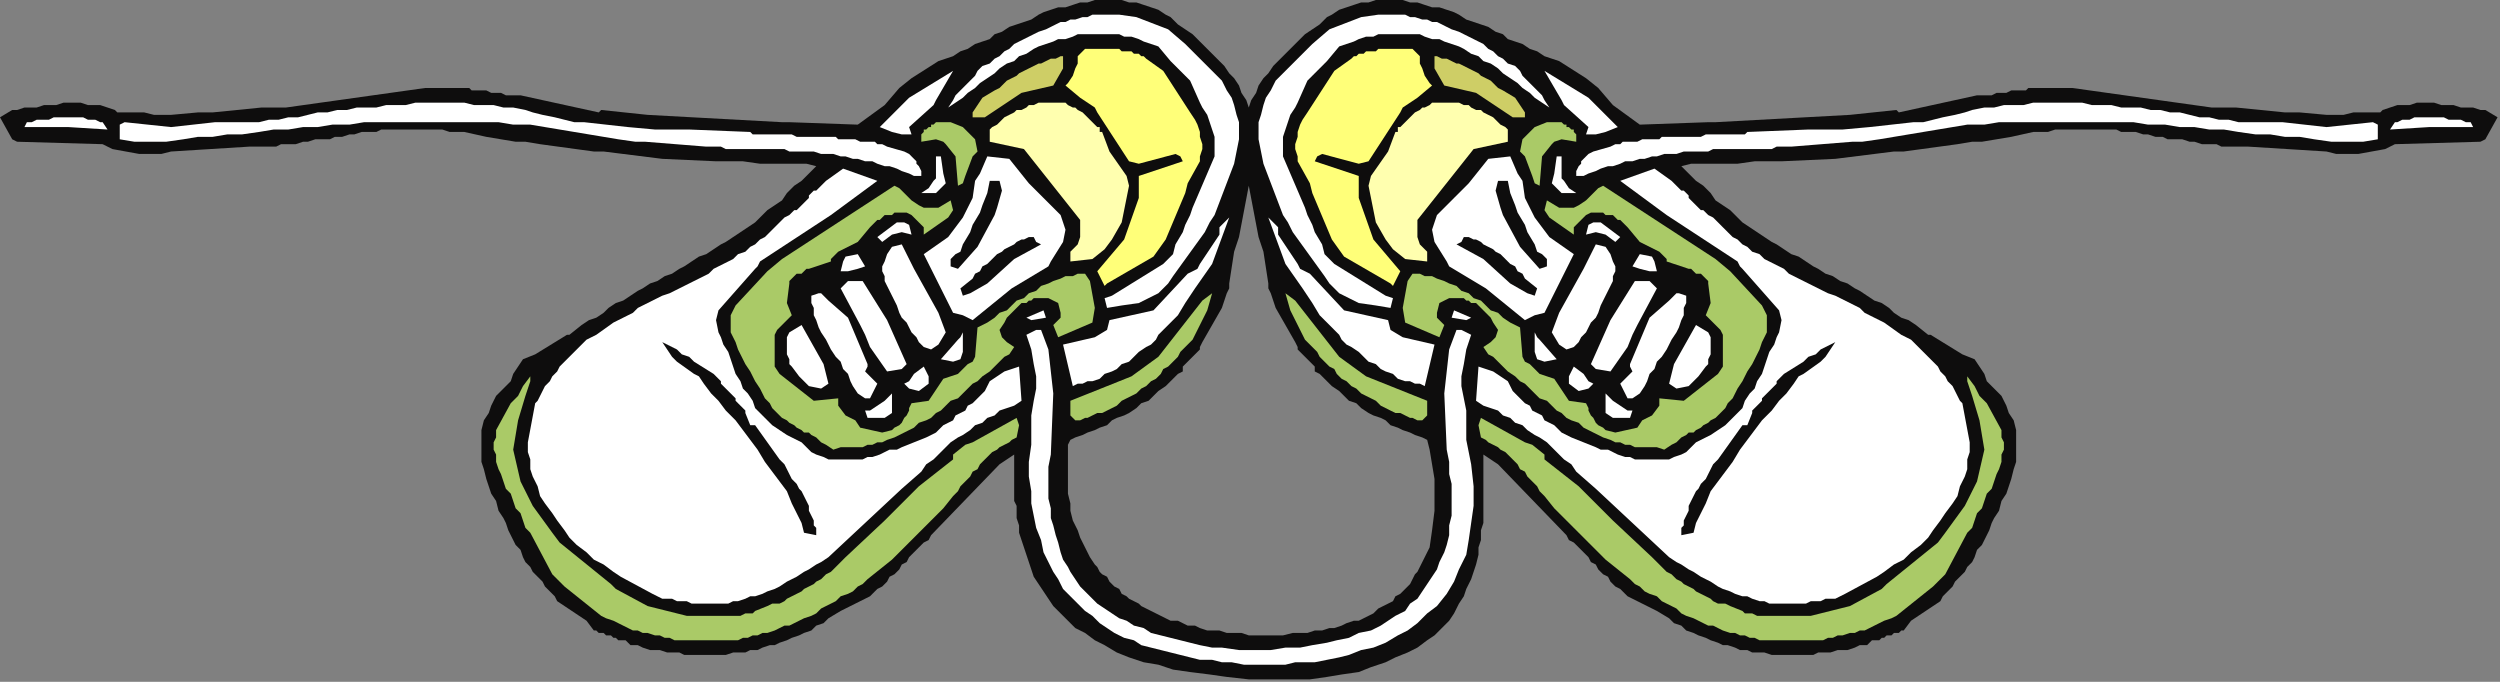 <?xml version="1.0" encoding="UTF-8" standalone="no"?>
<svg
   xmlns:dc="http://purl.org/dc/elements/1.1/"
   xmlns:cc="http://creativecommons.org/ns#"
   xmlns:rdf="http://www.w3.org/1999/02/22-rdf-syntax-ns#"
   xmlns:svg="http://www.w3.org/2000/svg"
   xmlns="http://www.w3.org/2000/svg"
   xmlns:sodipodi="http://sodipodi.sourceforge.net/DTD/sodipodi-0.dtd"
   xmlns:inkscape="http://www.inkscape.org/namespaces/inkscape"
   version="1.0"
   width="270.669mm"
   height="73.819mm"
   id="svg125"
   sodipodi:docname="DSGNC068.WMF">
  <rect width="100%" height="100%" fill="#808080" stroke="none"/>
  <sodipodi:namedview
     pagecolor="#ffffff"
     bordercolor="#666666"
     borderopacity="1"
     objecttolerance="10"
     gridtolerance="10"
     guidetolerance="10"
     inkscape:pageopacity="0"
     inkscape:pageshadow="2"
     inkscape:window-width="640"
     inkscape:window-height="480"
     id="namedview127" />
  <defs
     id="defs3">
    <pattern
       id="WMFhbasepattern"
       patternUnits="userSpaceOnUse"
       width="6"
       height="6"
       x="0"
       y="0" />
  </defs>
  <path
     style="fill:#0e0d0d;fill-rule:evenodd;fill-opacity:1;stroke:none;"
     d="  M 511,278   L 520,278   L 528,278   L 536,278   L 543,277   L 549,276   L 556,275   L 561,273   L 567,271   L 571,269   L 576,267   L 580,265   L 584,262   L 587,260   L 590,257   L 593,254   L 595,251   L 597,247   L 599,244   L 600,241   L 602,237   L 603,234   L 604,231   L 605,227   L 605,224   L 606,221   L 606,217   L 607,214   L 607,211   L 607,208   L 607,205   L 607,203   L 607,200   L 607,186   L 613,190   L 641,219   L 642,221   L 644,222   L 646,224   L 648,226   L 650,228   L 651,230   L 653,231   L 654,233   L 656,235   L 658,236   L 659,238   L 661,240   L 663,241   L 665,243   L 666,244   L 668,245   L 678,250   L 683,253   L 685,255   L 688,256   L 690,258   L 693,259   L 695,260   L 698,261   L 700,262   L 703,263   L 705,264   L 707,264   L 710,265   L 712,266   L 715,266   L 717,267   L 720,267   L 722,267   L 725,268   L 727,268   L 729,268   L 732,268   L 734,268   L 737,268   L 739,268   L 742,268   L 744,267   L 747,267   L 749,267   L 752,266   L 754,266   L 756,266   L 759,265   L 761,264   L 764,264   L 765,263   L 766,262   L 767,262   L 768,262   L 769,262   L 770,261   L 770,261   L 771,261   L 772,260   L 773,260   L 774,260   L 775,259   L 775,259   L 776,259   L 777,259   L 778,258   L 779,258   L 782,254   L 788,250   L 794,246   L 795,244   L 797,242   L 799,240   L 800,238   L 802,236   L 804,234   L 805,232   L 807,230   L 808,228   L 809,225   L 811,223   L 812,221   L 813,219   L 814,217   L 815,214   L 816,212   L 818,209   L 819,205   L 821,202   L 822,199   L 823,196   L 824,192   L 825,189   L 825,186   L 825,182   L 825,179   L 825,176   L 824,172   L 822,169   L 821,166   L 819,162   L 816,159   L 813,156   L 812,153   L 808,147   L 803,145   L 790,137   L 789,137   L 784,133   L 781,131   L 778,130   L 775,128   L 773,126   L 770,124   L 767,123   L 764,121   L 761,119   L 759,118   L 756,116   L 753,115   L 750,113   L 747,112   L 744,110   L 742,109   L 739,107   L 736,105   L 733,104   L 730,102   L 727,100   L 725,99   L 722,97   L 719,95   L 716,93   L 713,91   L 711,89   L 708,86   L 705,84   L 702,82   L 700,79   L 697,76   L 694,74   L 688,68   L 692,67   L 707,67   L 711,67   L 718,66   L 720,66   L 729,66   L 751,65   L 775,62   L 779,62   L 801,59   L 807,58   L 811,58   L 823,56   L 832,54   L 833,54   L 836,54   L 838,54   L 841,53   L 844,53   L 846,53   L 849,53   L 852,53   L 855,53   L 857,53   L 860,53   L 863,53   L 866,53   L 868,54   L 871,54   L 874,54   L 877,55   L 879,55   L 882,56   L 885,56   L 887,57   L 890,57   L 893,57   L 896,58   L 898,58   L 901,59   L 904,59   L 907,59   L 909,60   L 912,60   L 915,60   L 918,60   L 920,60   L 952,62   L 956,63   L 962,63   L 965,63   L 976,61   L 980,59   L 1015,58   L 1017,57   L 1022,48   L 1017,45   L 1015,45   L 1012,44   L 1010,44   L 1007,44   L 1004,43   L 1002,43   L 999,43   L 996,42   L 994,42   L 991,42   L 989,42   L 986,43   L 983,43   L 981,43   L 978,44   L 975,45   L 974,46   L 969,46   L 963,46   L 959,47   L 952,47   L 941,46   L 935,46   L 915,44   L 905,44   L 848,36   L 843,36   L 841,36   L 838,36   L 836,36   L 834,36   L 832,36   L 830,36   L 829,37   L 827,37   L 825,37   L 823,37   L 821,38   L 819,38   L 817,38   L 815,39   L 813,39   L 811,39   L 809,39   L 777,46   L 776,45   L 757,47   L 702,50   L 699,50   L 671,51   L 660,43   L 654,36   L 649,32   L 638,25   L 635,24   L 632,23   L 629,21   L 626,20   L 623,18   L 620,17   L 617,16   L 615,14   L 612,13   L 609,11   L 606,10   L 603,9   L 600,8   L 597,6   L 595,5   L 592,4   L 589,3   L 586,3   L 583,2   L 580,1   L 577,1   L 574,0   L 572,0   L 569,0   L 566,0   L 563,0   L 560,1   L 557,1   L 554,2   L 551,3   L 548,4   L 545,6   L 543,7   L 540,10   L 537,12   L 534,14   L 532,16   L 529,19   L 526,22   L 524,24   L 521,27   L 519,30   L 517,32   L 515,35   L 514,38   L 512,41   L 511,44   L 511,46   L 511,68   L 511,76   L 515,97   L 516,100   L 517,103   L 519,116   L 519,118   L 520,120   L 522,126   L 530,140   L 531,142   L 531,143   L 532,144   L 533,145   L 534,146   L 535,147   L 536,148   L 537,149   L 538,150   L 538,152   L 540,153   L 541,154   L 542,155   L 543,156   L 544,157   L 545,158   L 548,160   L 550,162   L 552,164   L 555,165   L 557,167   L 560,169   L 562,170   L 565,171   L 567,172   L 569,174   L 572,175   L 574,176   L 577,177   L 579,178   L 582,179   L 584,180   L 585,184   L 586,190   L 587,196   L 587,202   L 587,209   L 586,217   L 585,224   L 582,230   L 581,232   L 580,234   L 579,235   L 578,237   L 577,239   L 576,240   L 574,242   L 573,243   L 571,244   L 570,246   L 568,247   L 566,248   L 564,249   L 562,251   L 560,252   L 558,253   L 556,254   L 554,254   L 551,255   L 549,256   L 546,257   L 544,257   L 541,258   L 538,258   L 535,259   L 532,259   L 529,259   L 525,260   L 522,260   L 518,260   L 515,260   L 511,260   L 508,259   L 505,259   L 502,259   L 499,258   L 497,258   L 494,258   L 491,257   L 489,256   L 486,256   L 484,255   L 482,254   L 479,254   L 477,253   L 475,252   L 473,251   L 471,250   L 469,249   L 467,248   L 466,247   L 464,246   L 462,245   L 461,244   L 459,243   L 458,241   L 456,240   L 455,239   L 454,238   L 453,236   L 451,235   L 450,234   L 449,232   L 448,231   L 446,228   L 444,224   L 442,220   L 441,217   L 439,213   L 438,209   L 438,206   L 437,202   L 437,199   L 437,196   L 437,192   L 437,190   L 437,187   L 437,184   L 437,182   L 438,180   L 440,179   L 443,178   L 445,177   L 448,176   L 450,175   L 453,174   L 455,172   L 457,171   L 460,170   L 462,169   L 465,167   L 467,165   L 470,164   L 472,162   L 474,160   L 477,158   L 478,157   L 479,156   L 480,155   L 481,154   L 482,153   L 484,152   L 484,150   L 485,149   L 486,148   L 487,147   L 488,146   L 489,145   L 490,144   L 491,143   L 491,142   L 492,140   L 500,126   L 502,120   L 503,118   L 503,116   L 505,103   L 506,100   L 507,97   L 511,76   L 511,68   L 511,46   L 511,44   L 510,41   L 508,38   L 507,35   L 505,32   L 503,30   L 501,27   L 498,24   L 496,22   L 493,19   L 490,16   L 488,14   L 485,12   L 482,10   L 479,7   L 477,6   L 474,4   L 471,3   L 468,2   L 465,1   L 462,1   L 459,0   L 456,0   L 453,0   L 450,0   L 448,0   L 445,1   L 442,1   L 439,2   L 436,3   L 433,3   L 430,4   L 427,5   L 425,6   L 422,8   L 419,9   L 416,10   L 413,11   L 410,13   L 407,14   L 405,16   L 402,17   L 399,18   L 396,20   L 393,21   L 390,23   L 387,24   L 384,25   L 373,32   L 368,36   L 362,43   L 351,51   L 323,50   L 320,50   L 265,47   L 246,45   L 245,46   L 213,39   L 211,39   L 209,39   L 207,39   L 205,38   L 203,38   L 201,38   L 199,37   L 197,37   L 195,37   L 193,37   L 192,36   L 190,36   L 188,36   L 186,36   L 184,36   L 181,36   L 179,36   L 174,36   L 117,44   L 107,44   L 87,46   L 81,46   L 70,47   L 63,47   L 59,46   L 53,46   L 48,46   L 47,45   L 44,44   L 41,43   L 39,43   L 36,43   L 33,42   L 31,42   L 28,42   L 26,42   L 23,43   L 20,43   L 18,43   L 15,44   L 12,44   L 10,44   L 7,45   L 5,45   L 0,48   L 5,57   L 7,58   L 42,59   L 46,61   L 57,63   L 60,63   L 66,63   L 70,62   L 102,60   L 104,60   L 107,60   L 110,60   L 113,60   L 115,59   L 118,59   L 121,59   L 124,58   L 126,58   L 129,57   L 132,57   L 135,57   L 137,56   L 140,56   L 143,55   L 145,55   L 148,54   L 151,54   L 154,54   L 156,53   L 159,53   L 162,53   L 165,53   L 167,53   L 170,53   L 173,53   L 176,53   L 178,53   L 181,53   L 184,54   L 186,54   L 189,54   L 190,54   L 199,56   L 211,58   L 215,58   L 221,59   L 243,62   L 247,62   L 271,65   L 293,66   L 302,66   L 304,66   L 311,67   L 315,67   L 330,67   L 334,68   L 328,74   L 325,76   L 322,79   L 320,82   L 317,84   L 314,86   L 311,89   L 309,91   L 306,93   L 303,95   L 300,97   L 297,99   L 295,100   L 292,102   L 289,104   L 286,105   L 283,107   L 280,109   L 278,110   L 275,112   L 272,113   L 269,115   L 266,116   L 263,118   L 261,119   L 258,121   L 255,123   L 252,124   L 249,126   L 247,128   L 244,130   L 241,131   L 238,133   L 233,137   L 232,137   L 219,145   L 214,147   L 210,153   L 209,156   L 206,159   L 203,162   L 201,166   L 200,169   L 198,172   L 197,176   L 197,179   L 197,182   L 197,186   L 197,189   L 198,192   L 199,196   L 200,199   L 201,202   L 203,205   L 204,209   L 206,212   L 207,214   L 208,217   L 209,219   L 210,221   L 211,223   L 213,225   L 214,228   L 215,230   L 217,232   L 218,234   L 220,236   L 222,238   L 223,240   L 225,242   L 227,244   L 228,246   L 234,250   L 240,254   L 243,258   L 244,258   L 245,259   L 246,259   L 247,259   L 247,259   L 248,260   L 249,260   L 250,260   L 251,261   L 252,261   L 252,261   L 253,262   L 254,262   L 255,262   L 256,262   L 257,263   L 258,264   L 261,264   L 263,265   L 266,266   L 268,266   L 270,266   L 273,267   L 275,267   L 278,267   L 280,268   L 283,268   L 285,268   L 288,268   L 290,268   L 293,268   L 295,268   L 297,268   L 300,267   L 302,267   L 305,267   L 307,266   L 310,266   L 312,265   L 315,264   L 317,264   L 319,263   L 322,262   L 324,261   L 327,260   L 329,259   L 332,258   L 334,256   L 337,255   L 339,253   L 344,250   L 354,245   L 356,244   L 357,243   L 359,241   L 361,240   L 363,238   L 364,236   L 366,235   L 368,233   L 369,231   L 371,230   L 372,228   L 374,226   L 376,224   L 378,222   L 380,221   L 381,219   L 409,190   L 415,186   L 415,200   L 415,202   L 415,205   L 416,207   L 416,210   L 416,212   L 417,215   L 417,218   L 418,221   L 419,224   L 420,227   L 421,230   L 422,233   L 423,236   L 425,239   L 427,242   L 429,245   L 431,248   L 434,251   L 437,254   L 440,257   L 444,259   L 448,262   L 452,264   L 457,267   L 462,269   L 468,271   L 474,272   L 480,274   L 487,275   L 495,276   L 502,277   L 511,278  z "
     id="path5" />
  <path
     style="fill:#ffffff;fill-rule:evenodd;fill-opacity:1;stroke:none;"
     d="  M 500,265   L 507,266   L 514,266   L 520,266   L 526,265   L 532,265   L 537,264   L 543,263   L 547,262   L 552,261   L 556,259   L 561,258   L 565,256   L 568,254   L 571,252   L 575,250   L 577,247   L 580,245   L 582,242   L 584,239   L 586,236   L 588,233   L 589,230   L 591,226   L 592,223   L 593,219   L 593,215   L 594,211   L 594,207   L 594,203   L 594,198   L 593,194   L 593,189   L 592,184   L 591,161   L 593,143   L 596,135   L 598,135   L 602,137   L 600,143   L 599,149   L 598,154   L 598,158   L 599,163   L 600,168   L 600,174   L 600,180   L 602,190   L 603,199   L 603,207   L 602,214   L 601,221   L 600,227   L 597,233   L 595,238   L 592,243   L 588,248   L 584,251   L 580,255   L 576,258   L 572,260   L 567,263   L 562,265   L 557,266   L 552,268   L 548,269   L 543,270   L 538,271   L 534,271   L 530,271   L 526,272   L 522,272   L 519,272   L 516,272   L 513,272   L 511,272   L 510,272   L 509,272   L 509,272   L 504,271   L 500,271   L 496,270   L 491,270   L 487,269   L 483,268   L 479,267   L 475,266   L 471,265   L 467,264   L 464,262   L 460,261   L 456,259   L 453,257   L 450,255   L 447,252   L 444,250   L 441,247   L 438,244   L 435,241   L 433,237   L 431,234   L 429,230   L 427,226   L 426,221   L 424,216   L 423,211   L 422,206   L 422,201   L 421,195   L 421,189   L 422,182   L 422,176   L 422,170   L 423,164   L 424,159   L 424,154   L 423,149   L 422,143   L 420,137   L 424,135   L 426,135   L 429,143   L 431,161   L 430,186   L 429,191   L 429,195   L 429,200   L 429,204   L 430,208   L 430,212   L 431,215   L 432,219   L 433,222   L 434,226   L 435,229   L 437,232   L 438,234   L 440,237   L 442,240   L 444,242   L 447,245   L 449,247   L 452,249   L 455,251   L 458,253   L 461,254   L 464,256   L 468,257   L 471,259   L 475,260   L 479,261   L 483,262   L 487,263   L 491,264   L 496,265   L 500,265  z "
     id="path7" />
  <path
     style="fill:#aaca67;fill-rule:evenodd;fill-opacity:1;stroke:none;"
     d="  M 735,262   L 733,262   L 731,262   L 729,262   L 727,262   L 725,262   L 722,262   L 720,262   L 718,261   L 716,261   L 714,260   L 712,260   L 710,259   L 708,259   L 705,258   L 703,257   L 701,256   L 699,256   L 697,255   L 695,254   L 693,253   L 690,252   L 688,251   L 686,249   L 684,248   L 682,247   L 680,246   L 678,244   L 675,243   L 673,242   L 671,240   L 669,239   L 667,237   L 657,229   L 636,208   L 632,203   L 630,201   L 629,199   L 627,197   L 625,195   L 624,193   L 622,192   L 621,190   L 619,188   L 618,187   L 616,185   L 614,184   L 613,183   L 611,182   L 609,181   L 608,180   L 606,179   L 605,174   L 606,171   L 624,181   L 627,182   L 632,186   L 632,188   L 646,199   L 657,210   L 660,213   L 676,228   L 682,234   L 684,235   L 685,236   L 686,237   L 688,238   L 689,239   L 691,240   L 693,241   L 694,242   L 696,243   L 698,244   L 700,245   L 701,246   L 703,247   L 705,247   L 706,247   L 708,248   L 713,250   L 714,251   L 716,251   L 717,251   L 719,252   L 720,252   L 722,252   L 723,252   L 725,252   L 727,252   L 728,252   L 730,252   L 731,252   L 733,252   L 734,252   L 736,252   L 738,252   L 741,252   L 757,248   L 770,241   L 772,239   L 793,222   L 796,218   L 804,207   L 809,197   L 812,184   L 810,172   L 807,162   L 806,159   L 805,156   L 805,154   L 808,158   L 809,160   L 810,162   L 813,165   L 819,176   L 819,179   L 820,181   L 820,184   L 819,186   L 819,189   L 818,192   L 817,194   L 816,197   L 815,200   L 813,202   L 812,205   L 811,208   L 809,210   L 808,213   L 807,216   L 805,218   L 796,235   L 791,240   L 776,252   L 774,253   L 771,254   L 769,255   L 767,256   L 765,257   L 763,258   L 761,258   L 759,259   L 757,259   L 754,260   L 752,260   L 750,261   L 748,261   L 746,262   L 744,262   L 742,262   L 735,262  z "
     id="path9" />
  <path
     style="fill:#aaca67;fill-rule:evenodd;fill-opacity:1;stroke:none;"
     d="  M 287,262   L 289,262   L 291,262   L 293,262   L 295,262   L 297,262   L 300,262   L 302,262   L 304,261   L 306,261   L 308,260   L 310,260   L 312,259   L 314,259   L 317,258   L 319,257   L 321,256   L 323,256   L 325,255   L 327,254   L 329,253   L 332,252   L 334,251   L 336,249   L 338,248   L 340,247   L 342,246   L 344,244   L 347,243   L 349,242   L 351,240   L 353,239   L 355,237   L 365,229   L 386,208   L 390,203   L 392,201   L 393,199   L 395,197   L 397,195   L 398,193   L 400,192   L 401,190   L 403,188   L 404,187   L 406,185   L 408,184   L 409,183   L 411,182   L 413,181   L 414,180   L 416,179   L 417,174   L 416,171   L 398,181   L 395,182   L 390,186   L 390,188   L 376,199   L 365,210   L 362,213   L 346,228   L 340,234   L 338,235   L 337,236   L 336,237   L 334,238   L 333,239   L 331,240   L 329,241   L 328,242   L 326,243   L 324,244   L 322,245   L 321,246   L 319,247   L 317,247   L 316,247   L 314,248   L 309,250   L 308,251   L 306,251   L 305,251   L 303,252   L 302,252   L 300,252   L 299,252   L 297,252   L 295,252   L 294,252   L 292,252   L 291,252   L 289,252   L 288,252   L 286,252   L 284,252   L 281,252   L 265,248   L 252,241   L 250,239   L 229,222   L 226,218   L 218,207   L 213,197   L 210,184   L 212,172   L 215,162   L 216,159   L 217,156   L 217,154   L 214,158   L 213,160   L 212,162   L 209,165   L 203,176   L 203,179   L 202,181   L 202,184   L 203,186   L 203,189   L 204,192   L 205,194   L 206,197   L 207,200   L 209,202   L 210,205   L 211,208   L 213,210   L 214,213   L 215,216   L 217,218   L 226,235   L 231,240   L 246,252   L 248,253   L 251,254   L 253,255   L 255,256   L 257,257   L 259,258   L 261,258   L 263,259   L 265,259   L 268,260   L 270,260   L 272,261   L 274,261   L 276,262   L 278,262   L 280,262   L 287,262  z "
     id="path11" />
  <path
     style="fill:#ffffff;fill-rule:evenodd;fill-opacity:1;stroke:none;"
     d="  M 722,246   L 720,246   L 717,245   L 715,244   L 713,244   L 710,243   L 708,242   L 705,241   L 703,240   L 700,238   L 698,237   L 696,236   L 693,234   L 691,233   L 688,231   L 686,230   L 683,228   L 653,200   L 645,193   L 643,190   L 640,188   L 638,186   L 635,183   L 633,181   L 630,179   L 628,178   L 625,176   L 623,174   L 620,173   L 618,171   L 615,170   L 613,168   L 610,167   L 607,166   L 604,164   L 605,150   L 611,152   L 617,156   L 618,158   L 619,160   L 621,162   L 622,163   L 624,165   L 626,166   L 627,168   L 629,169   L 631,170   L 632,172   L 634,173   L 636,174   L 638,176   L 639,177   L 641,178   L 643,179   L 653,183   L 655,184   L 658,184   L 660,185   L 662,186   L 665,187   L 667,187   L 669,188   L 672,188   L 674,188   L 676,188   L 678,188   L 681,188   L 683,188   L 685,187   L 688,186   L 690,185   L 694,181   L 700,178   L 703,176   L 706,174   L 708,172   L 711,169   L 713,167   L 714,164   L 716,161   L 718,159   L 719,156   L 721,153   L 722,150   L 723,147   L 724,144   L 726,141   L 727,138   L 728,136   L 729,131   L 728,127   L 713,110   L 712,109   L 711,107   L 682,88   L 663,74   L 677,69   L 684,74   L 685,75   L 686,76   L 687,77   L 688,78   L 689,78   L 690,79   L 691,80   L 691,81   L 692,82   L 693,83   L 694,84   L 695,85   L 696,86   L 697,86   L 698,87   L 699,88   L 701,89   L 705,93   L 707,95   L 709,97   L 711,98   L 713,100   L 715,101   L 717,103   L 720,104   L 722,106   L 724,107   L 726,108   L 728,109   L 730,110   L 732,112   L 734,113   L 736,114   L 738,115   L 740,116   L 742,117   L 744,118   L 746,119   L 748,120   L 751,121   L 753,122   L 755,123   L 757,124   L 759,125   L 761,126   L 763,128   L 765,129   L 767,130   L 769,131   L 771,132   L 778,137   L 780,138   L 782,139   L 784,141   L 786,143   L 787,144   L 789,146   L 791,148   L 793,150   L 794,152   L 796,154   L 797,156   L 799,158   L 800,160   L 801,162   L 802,164   L 803,165   L 806,181   L 806,185   L 805,188   L 805,192   L 804,195   L 802,199   L 801,203   L 799,206   L 796,210   L 794,213   L 791,217   L 789,220   L 786,223   L 782,226   L 779,229   L 775,231   L 771,234   L 768,236   L 755,243   L 753,244   L 751,245   L 749,245   L 747,245   L 745,246   L 743,246   L 741,246   L 739,247   L 737,247   L 735,247   L 733,247   L 731,247   L 729,247   L 728,247   L 726,247   L 724,247   L 722,246  z "
     id="path13" />
  <path
     style="fill:#ffffff;fill-rule:evenodd;fill-opacity:1;stroke:none;"
     d="  M 300,246   L 302,246   L 305,245   L 307,244   L 309,244   L 312,243   L 314,242   L 317,241   L 319,240   L 322,238   L 324,237   L 326,236   L 329,234   L 331,233   L 334,231   L 336,230   L 339,228   L 369,200   L 377,193   L 379,190   L 382,188   L 384,186   L 387,183   L 389,181   L 392,179   L 394,178   L 397,176   L 399,174   L 402,173   L 404,171   L 407,170   L 409,168   L 412,167   L 415,166   L 418,164   L 417,150   L 411,152   L 405,156   L 404,158   L 403,160   L 401,162   L 400,163   L 398,165   L 396,166   L 395,168   L 393,169   L 391,170   L 390,172   L 388,173   L 386,174   L 384,176   L 383,177   L 381,178   L 379,179   L 369,183   L 367,184   L 364,184   L 362,185   L 360,186   L 357,187   L 355,187   L 353,188   L 350,188   L 348,188   L 346,188   L 344,188   L 341,188   L 339,188   L 337,187   L 334,186   L 332,185   L 328,181   L 322,178   L 319,176   L 316,174   L 314,172   L 311,169   L 309,167   L 308,164   L 306,161   L 304,159   L 303,156   L 301,153   L 300,150   L 299,147   L 298,144   L 296,141   L 295,138   L 294,136   L 293,131   L 294,127   L 309,110   L 310,109   L 311,107   L 340,88   L 359,74   L 345,69   L 338,74   L 337,75   L 336,76   L 335,77   L 334,78   L 333,78   L 332,79   L 331,80   L 331,81   L 330,82   L 329,83   L 328,84   L 327,85   L 326,86   L 325,86   L 324,87   L 323,88   L 321,89   L 317,93   L 315,95   L 313,97   L 311,98   L 309,100   L 307,101   L 305,103   L 302,104   L 300,106   L 298,107   L 296,108   L 294,109   L 292,110   L 290,112   L 288,113   L 286,114   L 284,115   L 282,116   L 280,117   L 278,118   L 276,119   L 274,120   L 271,121   L 269,122   L 267,123   L 265,124   L 263,125   L 261,126   L 259,128   L 257,129   L 255,130   L 253,131   L 251,132   L 244,137   L 242,138   L 240,139   L 238,141   L 236,143   L 235,144   L 233,146   L 231,148   L 229,150   L 228,152   L 226,154   L 225,156   L 223,158   L 222,160   L 221,162   L 220,164   L 219,165   L 216,181   L 216,185   L 217,188   L 217,192   L 218,195   L 220,199   L 221,203   L 223,206   L 226,210   L 228,213   L 231,217   L 233,220   L 236,223   L 240,226   L 243,229   L 247,231   L 251,234   L 254,236   L 267,243   L 269,244   L 271,245   L 273,245   L 275,245   L 277,246   L 279,246   L 281,246   L 283,247   L 285,247   L 287,247   L 289,247   L 291,247   L 293,247   L 294,247   L 296,247   L 298,247   L 300,246  z "
     id="path15" />
  <path
     style="fill:#0e0d0d;fill-rule:evenodd;fill-opacity:1;stroke:none;"
     d="  M 688,219   L 688,218   L 688,216   L 689,215   L 689,213   L 690,211   L 691,209   L 691,207   L 692,205   L 693,203   L 694,201   L 695,200   L 696,198   L 698,196   L 699,194   L 700,192   L 701,190   L 703,188   L 713,174   L 715,174   L 717,169   L 717,168   L 718,167   L 719,166   L 720,165   L 721,164   L 721,163   L 722,162   L 723,161   L 724,160   L 725,159   L 726,158   L 727,157   L 727,156   L 728,155   L 729,154   L 730,153   L 738,148   L 739,147   L 740,146   L 743,145   L 745,143   L 751,140   L 747,146   L 745,148   L 738,153   L 736,154   L 734,157   L 731,161   L 728,164   L 725,168   L 721,172   L 718,176   L 715,180   L 712,184   L 709,189   L 706,193   L 703,197   L 700,201   L 698,206   L 696,210   L 694,214   L 693,218   L 688,219  z "
     id="path17" />
  <path
     style="fill:#0e0d0d;fill-rule:evenodd;fill-opacity:1;stroke:none;"
     d="  M 334,219   L 334,218   L 334,216   L 333,215   L 333,213   L 332,211   L 331,209   L 331,207   L 330,205   L 329,203   L 328,201   L 327,200   L 326,198   L 324,196   L 323,194   L 322,192   L 321,190   L 319,188   L 309,174   L 307,174   L 305,169   L 305,168   L 304,167   L 303,166   L 302,165   L 301,164   L 301,163   L 300,162   L 299,161   L 298,160   L 297,159   L 296,158   L 295,157   L 295,156   L 294,155   L 293,154   L 292,153   L 284,148   L 283,147   L 282,146   L 279,145   L 277,143   L 271,140   L 275,146   L 277,148   L 284,153   L 286,154   L 288,157   L 291,161   L 294,164   L 297,168   L 301,172   L 304,176   L 307,180   L 310,184   L 313,189   L 316,193   L 319,197   L 322,201   L 324,206   L 326,210   L 328,214   L 329,218   L 334,219  z "
     id="path19" />
  <path
     style="fill:#aaca67;fill-rule:evenodd;fill-opacity:1;stroke:none;"
     d="  M 678,183   L 676,183   L 673,183   L 671,183   L 669,183   L 667,182   L 665,182   L 663,181   L 661,181   L 659,180   L 656,179   L 654,178   L 652,177   L 650,176   L 648,175   L 646,173   L 643,172   L 641,171   L 639,169   L 637,168   L 635,166   L 633,164   L 630,163   L 628,161   L 626,159   L 624,157   L 622,156   L 620,154   L 617,152   L 615,150   L 613,148   L 611,146   L 609,145   L 607,142   L 610,140   L 612,138   L 613,135   L 611,132   L 610,130   L 609,129   L 608,128   L 607,127   L 606,126   L 605,125   L 604,124   L 602,124   L 601,123   L 600,123   L 599,122   L 598,122   L 596,122   L 595,122   L 594,122   L 593,122   L 589,124   L 588,128   L 588,130   L 591,133   L 589,138   L 575,132   L 574,126   L 576,115   L 578,112   L 581,112   L 583,113   L 586,113   L 588,114   L 591,115   L 593,116   L 596,117   L 598,119   L 601,120   L 603,122   L 606,123   L 608,125   L 610,127   L 613,128   L 615,130   L 618,132   L 622,134   L 623,146   L 624,148   L 626,149   L 630,153   L 636,155   L 642,164   L 649,165   L 650,167   L 650,168   L 651,170   L 652,171   L 653,173   L 654,174   L 656,175   L 657,176   L 661,177   L 670,175   L 672,172   L 676,170   L 679,166   L 679,163   L 689,164   L 703,153   L 705,150   L 705,137   L 704,135   L 698,129   L 700,124   L 699,116   L 699,115   L 698,114   L 697,113   L 696,112   L 694,112   L 693,111   L 692,110   L 691,110   L 685,108   L 682,107   L 682,106   L 679,103   L 671,99   L 666,93   L 665,92   L 664,91   L 663,90   L 662,90   L 661,89   L 661,89   L 660,88   L 659,88   L 658,88   L 657,88   L 656,87   L 655,87   L 654,87   L 654,87   L 653,87   L 652,87   L 651,87   L 649,88   L 644,93   L 644,96   L 634,89   L 632,86   L 633,82   L 638,85   L 644,85   L 646,84   L 649,82   L 654,77   L 656,76   L 702,106   L 708,111   L 721,125   L 723,129   L 723,131   L 723,133   L 723,136   L 722,138   L 721,140   L 720,143   L 719,145   L 718,147   L 717,149   L 715,152   L 714,154   L 713,156   L 711,159   L 710,161   L 709,163   L 707,165   L 706,167   L 705,168   L 703,170   L 702,171   L 700,172   L 699,173   L 697,174   L 696,175   L 694,176   L 693,177   L 691,177   L 690,178   L 688,179   L 687,180   L 686,181   L 684,182   L 681,184   L 678,183  z "
     id="path21" />
  <path
     style="fill:#aaca67;fill-rule:evenodd;fill-opacity:1;stroke:none;"
     d="  M 344,183   L 346,183   L 349,183   L 351,183   L 353,183   L 355,182   L 357,182   L 359,181   L 361,181   L 363,180   L 366,179   L 368,178   L 370,177   L 372,176   L 374,175   L 376,173   L 379,172   L 381,171   L 383,169   L 385,168   L 387,166   L 389,164   L 392,163   L 394,161   L 396,159   L 398,157   L 400,156   L 402,154   L 405,152   L 407,150   L 409,148   L 411,146   L 413,145   L 415,142   L 412,140   L 410,138   L 409,135   L 411,132   L 412,130   L 413,129   L 414,128   L 415,127   L 416,126   L 417,125   L 418,124   L 420,124   L 421,123   L 422,123   L 423,122   L 424,122   L 426,122   L 427,122   L 428,122   L 429,122   L 433,124   L 434,128   L 434,130   L 431,133   L 433,138   L 447,132   L 448,126   L 446,115   L 444,112   L 441,112   L 439,113   L 436,113   L 434,114   L 431,115   L 429,116   L 426,117   L 424,119   L 421,120   L 419,122   L 416,123   L 414,125   L 412,127   L 409,128   L 407,130   L 404,132   L 400,134   L 399,146   L 398,148   L 396,149   L 392,153   L 386,155   L 380,164   L 373,165   L 372,167   L 372,168   L 371,170   L 370,171   L 369,173   L 368,174   L 366,175   L 365,176   L 361,177   L 352,175   L 350,172   L 346,170   L 343,166   L 343,163   L 333,164   L 319,153   L 317,150   L 317,137   L 318,135   L 324,129   L 322,124   L 323,116   L 323,115   L 324,114   L 325,113   L 326,112   L 328,112   L 329,111   L 330,110   L 331,110   L 337,108   L 340,107   L 340,106   L 343,103   L 351,99   L 356,93   L 357,92   L 358,91   L 359,90   L 360,90   L 361,89   L 361,89   L 362,88   L 363,88   L 364,88   L 365,88   L 366,87   L 367,87   L 368,87   L 368,87   L 369,87   L 370,87   L 371,87   L 373,88   L 378,93   L 378,96   L 388,89   L 390,86   L 389,82   L 384,85   L 378,85   L 376,84   L 373,82   L 368,77   L 366,76   L 320,106   L 314,111   L 301,125   L 299,129   L 299,131   L 299,133   L 299,136   L 300,138   L 301,140   L 302,143   L 303,145   L 304,147   L 305,149   L 307,152   L 308,154   L 309,156   L 311,159   L 312,161   L 313,163   L 315,165   L 316,167   L 317,168   L 319,170   L 320,171   L 322,172   L 323,173   L 325,174   L 326,175   L 328,176   L 329,177   L 331,177   L 332,178   L 334,179   L 335,180   L 336,181   L 338,182   L 341,184   L 344,183  z "
     id="path23" />
  <path
     style="fill:#aaca67;fill-rule:evenodd;fill-opacity:1;stroke:none;"
     d="  M 582,172   L 580,172   L 578,171   L 577,171   L 575,170   L 573,169   L 571,169   L 569,168   L 567,167   L 565,166   L 563,164   L 561,163   L 559,162   L 557,161   L 555,159   L 553,158   L 551,156   L 549,155   L 547,153   L 546,151   L 544,150   L 542,148   L 540,146   L 539,144   L 537,142   L 536,141   L 534,139   L 533,137   L 532,135   L 531,133   L 530,131   L 529,129   L 528,127   L 526,120   L 530,123   L 548,146   L 559,154   L 584,164   L 584,170   L 582,172  z "
     id="path25" />
  <path
     style="fill:#aaca67;fill-rule:evenodd;fill-opacity:1;stroke:none;"
     d="  M 440,172   L 442,172   L 444,171   L 445,171   L 447,170   L 449,169   L 451,169   L 453,168   L 455,167   L 457,166   L 459,164   L 461,163   L 463,162   L 465,161   L 467,159   L 469,158   L 471,156   L 473,155   L 475,153   L 476,151   L 478,150   L 480,148   L 482,146   L 483,144   L 485,142   L 486,141   L 488,139   L 489,137   L 490,135   L 491,133   L 492,131   L 493,129   L 494,127   L 496,120   L 492,123   L 474,146   L 463,154   L 438,164   L 438,170   L 440,172  z "
     id="path27" />
  <path
     style="fill:#ffffff;fill-rule:evenodd;fill-opacity:1;stroke:none;"
     d="  M 660,171   L 657,169   L 657,161   L 660,164   L 666,168   L 668,168   L 667,171   L 660,171  z "
     id="path29" />
  <path
     style="fill:#ffffff;fill-rule:evenodd;fill-opacity:1;stroke:none;"
     d="  M 362,171   L 365,169   L 365,161   L 362,164   L 356,168   L 354,168   L 355,171   L 362,171  z "
     id="path31" />
  <path
     style="fill:#ffffff;fill-rule:evenodd;fill-opacity:1;stroke:none;"
     d="  M 666,163   L 663,157   L 668,152   L 667,150   L 667,149   L 675,130   L 683,123   L 686,120   L 687,120   L 690,121   L 690,124   L 689,126   L 689,129   L 688,131   L 687,134   L 686,136   L 684,139   L 683,141   L 682,143   L 680,146   L 678,148   L 677,151   L 675,153   L 674,156   L 673,158   L 671,161   L 668,163   L 666,163  z "
     id="path33" />
  <path
     style="fill:#ffffff;fill-rule:evenodd;fill-opacity:1;stroke:none;"
     d="  M 356,163   L 359,157   L 354,152   L 355,150   L 355,149   L 347,130   L 339,123   L 336,120   L 335,120   L 332,121   L 332,124   L 333,126   L 333,129   L 334,131   L 335,134   L 336,136   L 338,139   L 339,141   L 340,143   L 342,146   L 344,148   L 345,151   L 347,153   L 348,156   L 349,158   L 351,161   L 354,163   L 356,163  z "
     id="path35" />
  <path
     style="fill:#ffffff;fill-rule:evenodd;fill-opacity:1;stroke:none;"
     d="  M 646,160   L 642,157   L 642,156   L 642,154   L 644,150   L 648,153   L 650,156   L 652,157   L 650,159   L 646,160  z "
     id="path37" />
  <path
     style="fill:#ffffff;fill-rule:evenodd;fill-opacity:1;stroke:none;"
     d="  M 376,160   L 380,157   L 380,156   L 380,154   L 378,150   L 374,153   L 372,156   L 370,157   L 372,159   L 376,160  z "
     id="path39" />
  <path
     style="fill:#ffffff;fill-rule:evenodd;fill-opacity:1;stroke:none;"
     d="  M 686,159   L 683,157   L 685,149   L 694,133   L 699,136   L 700,138   L 700,139   L 700,141   L 700,143   L 700,145   L 699,147   L 699,149   L 698,150   L 695,154   L 691,158   L 686,159  z "
     id="path41" />
  <path
     style="fill:#ffffff;fill-rule:evenodd;fill-opacity:1;stroke:none;"
     d="  M 336,159   L 339,157   L 337,149   L 328,133   L 323,136   L 322,138   L 322,139   L 322,141   L 322,143   L 322,145   L 323,147   L 323,149   L 324,150   L 327,154   L 331,158   L 336,159  z "
     id="path43" />
  <path
     style="fill:#ffffff;fill-rule:evenodd;fill-opacity:1;stroke:none;"
     d="  M 581,157   L 579,157   L 577,156   L 575,156   L 572,155   L 570,153   L 567,152   L 565,151   L 563,149   L 560,148   L 558,146   L 556,144   L 553,142   L 551,141   L 549,139   L 548,137   L 546,135   L 542,131   L 540,129   L 537,124   L 533,118   L 526,108   L 519,89   L 523,93   L 523,96   L 531,108   L 532,110   L 536,112   L 550,127   L 568,131   L 569,135   L 574,138   L 587,141   L 583,158   L 581,157  z "
     id="path45" />
  <path
     style="fill:#ffffff;fill-rule:evenodd;fill-opacity:1;stroke:none;"
     d="  M 441,157   L 443,157   L 445,156   L 447,156   L 450,155   L 452,153   L 455,152   L 457,151   L 459,149   L 462,148   L 464,146   L 466,144   L 469,142   L 471,141   L 473,139   L 474,137   L 476,135   L 480,131   L 482,129   L 485,124   L 489,118   L 496,108   L 503,89   L 499,93   L 499,96   L 491,108   L 490,110   L 486,112   L 472,127   L 454,131   L 453,135   L 448,138   L 435,141   L 439,158   L 441,157  z "
     id="path47" />
  <path
     style="fill:#ffffff;fill-rule:evenodd;fill-opacity:1;stroke:none;"
     d="  M 653,151   L 651,149   L 659,131   L 669,115   L 675,115   L 678,118   L 670,133   L 668,137   L 666,142   L 659,152   L 653,151  z "
     id="path49" />
  <path
     style="fill:#ffffff;fill-rule:evenodd;fill-opacity:1;stroke:none;"
     d="  M 369,151   L 371,149   L 363,131   L 353,115   L 347,115   L 344,118   L 352,133   L 354,137   L 356,142   L 363,152   L 369,151  z "
     id="path51" />
  <path
     style="fill:#ffffff;fill-rule:evenodd;fill-opacity:1;stroke:none;"
     d="  M 632,148   L 629,147   L 628,144   L 628,136   L 629,138   L 630,139   L 637,147   L 632,148  z "
     id="path53" />
  <path
     style="fill:#ffffff;fill-rule:evenodd;fill-opacity:1;stroke:none;"
     d="  M 390,148   L 393,147   L 394,144   L 394,136   L 393,138   L 392,139   L 385,147   L 390,148  z "
     id="path55" />
  <path
     style="fill:#ffffff;fill-rule:evenodd;fill-opacity:1;stroke:none;"
     d="  M 641,143   L 638,141   L 635,136   L 638,128   L 648,110   L 653,100   L 657,101   L 659,104   L 660,107   L 661,109   L 661,111   L 660,113   L 660,115   L 659,117   L 658,119   L 657,121   L 656,123   L 655,125   L 654,128   L 653,130   L 651,132   L 650,134   L 649,136   L 647,138   L 646,140   L 644,142   L 641,143  z "
     id="path57" />
  <path
     style="fill:#ffffff;fill-rule:evenodd;fill-opacity:1;stroke:none;"
     d="  M 381,143   L 384,141   L 387,136   L 384,128   L 374,110   L 369,100   L 365,101   L 363,104   L 362,107   L 361,109   L 361,111   L 362,113   L 362,115   L 363,117   L 364,119   L 365,121   L 366,123   L 367,125   L 368,128   L 369,130   L 371,132   L 372,134   L 373,136   L 375,138   L 376,140   L 378,142   L 381,143  z "
     id="path59" />
  <path
     style="fill:#ffffff;fill-rule:evenodd;fill-opacity:1;stroke:none;"
     d="  M 624,131   L 608,118   L 593,109   L 592,107   L 587,99   L 586,94   L 588,88   L 601,75   L 609,65   L 618,64   L 621,71   L 623,74   L 624,81   L 628,89   L 634,97   L 644,104   L 632,128   L 628,129   L 624,131  z "
     id="path61" />
  <path
     style="fill:#ffffff;fill-rule:evenodd;fill-opacity:1;stroke:none;"
     d="  M 398,131   L 414,118   L 429,109   L 430,107   L 435,99   L 436,94   L 434,88   L 421,75   L 413,65   L 404,64   L 401,71   L 399,74   L 398,81   L 394,89   L 388,97   L 378,104   L 390,128   L 394,129   L 398,131  z "
     id="path63" />
  <path
     style="fill:#ffffff;fill-rule:evenodd;fill-opacity:1;stroke:none;"
     d="  M 600,131   L 594,130   L 595,127   L 602,130   L 600,131  z "
     id="path65" />
  <path
     style="fill:#ffffff;fill-rule:evenodd;fill-opacity:1;stroke:none;"
     d="  M 422,131   L 428,130   L 427,127   L 420,130   L 422,131  z "
     id="path67" />
  <path
     style="fill:#ffffff;fill-rule:evenodd;fill-opacity:1;stroke:none;"
     d="  M 563,125   L 556,124   L 548,120   L 544,116   L 542,113   L 529,95   L 527,91   L 525,88   L 517,67   L 515,57   L 515,54   L 515,50   L 516,47   L 517,43   L 518,40   L 520,37   L 522,33   L 525,30   L 537,18   L 544,12   L 557,7   L 564,6   L 567,6   L 569,6   L 571,6   L 573,6   L 575,6   L 577,7   L 579,7   L 582,8   L 584,8   L 586,9   L 588,9   L 590,10   L 592,11   L 594,12   L 597,13   L 599,14   L 601,15   L 603,16   L 605,17   L 607,18   L 609,20   L 611,21   L 613,23   L 615,24   L 617,26   L 620,27   L 622,29   L 623,31   L 625,33   L 627,35   L 629,37   L 631,39   L 632,41   L 634,44   L 631,42   L 628,40   L 626,38   L 623,36   L 621,34   L 618,32   L 615,30   L 613,28   L 610,26   L 607,25   L 605,23   L 602,22   L 599,20   L 597,19   L 594,18   L 591,17   L 589,16   L 586,16   L 583,15   L 581,14   L 578,14   L 575,14   L 572,14   L 570,14   L 567,14   L 564,14   L 562,15   L 559,15   L 556,16   L 554,17   L 551,18   L 548,19   L 543,25   L 535,33   L 531,42   L 530,44   L 528,47   L 527,50   L 526,53   L 525,56   L 525,59   L 525,61   L 525,64   L 534,85   L 535,88   L 537,92   L 538,95   L 541,100   L 542,104   L 545,107   L 546,108   L 567,121   L 570,122   L 569,126   L 563,125  z "
     id="path69" />
  <path
     style="fill:#ffffff;fill-rule:evenodd;fill-opacity:1;stroke:none;"
     d="  M 459,125   L 466,124   L 474,120   L 478,116   L 480,113   L 493,95   L 495,91   L 497,88   L 505,67   L 507,57   L 507,54   L 507,50   L 506,47   L 505,43   L 504,40   L 502,37   L 500,33   L 497,30   L 485,18   L 478,12   L 465,7   L 458,6   L 455,6   L 453,6   L 451,6   L 449,6   L 447,6   L 445,7   L 443,7   L 440,8   L 438,8   L 436,9   L 434,9   L 432,10   L 430,11   L 428,12   L 425,13   L 423,14   L 421,15   L 419,16   L 417,17   L 415,18   L 413,20   L 411,21   L 409,23   L 407,24   L 405,26   L 402,27   L 400,29   L 399,31   L 397,33   L 395,35   L 393,37   L 391,39   L 390,41   L 388,44   L 391,42   L 394,40   L 396,38   L 399,36   L 401,34   L 404,32   L 407,30   L 409,28   L 412,26   L 415,25   L 417,23   L 420,22   L 423,20   L 425,19   L 428,18   L 431,17   L 433,16   L 436,16   L 439,15   L 441,14   L 444,14   L 447,14   L 450,14   L 452,14   L 455,14   L 458,14   L 460,15   L 463,15   L 466,16   L 468,17   L 471,18   L 474,19   L 479,25   L 487,33   L 491,42   L 492,44   L 494,47   L 495,50   L 496,53   L 497,56   L 497,59   L 497,61   L 497,64   L 488,85   L 487,88   L 485,92   L 484,95   L 481,100   L 480,104   L 477,107   L 476,108   L 455,121   L 452,122   L 453,126   L 459,125  z "
     id="path71" />
  <path
     style="fill:#0e0d0d;fill-rule:evenodd;fill-opacity:1;stroke:none;"
     d="  M 625,120   L 618,116   L 607,106   L 596,100   L 598,99   L 599,97   L 601,97   L 603,98   L 604,98   L 606,99   L 607,100   L 609,101   L 611,102   L 612,103   L 614,104   L 615,105   L 617,107   L 618,108   L 620,109   L 621,111   L 623,112   L 624,114   L 629,118   L 628,121   L 625,120  z "
     id="path73" />
  <path
     style="fill:#0e0d0d;fill-rule:evenodd;fill-opacity:1;stroke:none;"
     d="  M 397,120   L 404,116   L 415,106   L 426,100   L 424,99   L 423,97   L 421,97   L 419,98   L 418,98   L 416,99   L 415,100   L 413,101   L 411,102   L 410,103   L 408,104   L 407,105   L 405,107   L 404,108   L 402,109   L 401,111   L 399,112   L 398,114   L 393,118   L 394,121   L 397,120  z "
     id="path75" />
  <path
     style="fill:#ffff79;fill-rule:evenodd;fill-opacity:1;stroke:none;"
     d="  M 569,116   L 550,105   L 545,98   L 537,79   L 536,75   L 531,66   L 531,64   L 530,61   L 530,59   L 531,56   L 531,54   L 532,51   L 533,49   L 535,46   L 546,29   L 553,24   L 554,23   L 555,23   L 556,22   L 557,22   L 558,22   L 559,21   L 560,21   L 561,21   L 562,21   L 563,21   L 564,20   L 565,20   L 566,20   L 568,20   L 569,20   L 570,20   L 578,20   L 581,23   L 581,26   L 582,28   L 583,31   L 585,34   L 586,35   L 580,40   L 574,44   L 573,46   L 560,66   L 556,67   L 541,63   L 539,64   L 538,66   L 556,72   L 556,81   L 562,98   L 573,111   L 570,117   L 569,116  z "
     id="path77" />
  <path
     style="fill:#ffff79;fill-rule:evenodd;fill-opacity:1;stroke:none;"
     d="  M 453,116   L 472,105   L 477,98   L 485,79   L 486,75   L 491,66   L 491,64   L 492,61   L 492,59   L 491,56   L 491,54   L 490,51   L 489,49   L 487,46   L 476,29   L 469,24   L 468,23   L 467,23   L 466,22   L 465,22   L 464,22   L 463,21   L 462,21   L 461,21   L 460,21   L 459,21   L 458,20   L 457,20   L 456,20   L 454,20   L 453,20   L 452,20   L 444,20   L 441,23   L 441,26   L 440,28   L 439,31   L 437,34   L 436,35   L 442,40   L 448,44   L 449,46   L 462,66   L 466,67   L 481,63   L 483,64   L 484,66   L 466,72   L 466,81   L 460,98   L 449,111   L 452,117   L 453,116  z "
     id="path79" />
  <path
     style="fill:#ffffff;fill-rule:evenodd;fill-opacity:1;stroke:none;"
     d="  M 685,114   L 688,115   L 685,114  z "
     id="path81" />
  <path
     style="fill:#ffffff;fill-rule:evenodd;fill-opacity:1;stroke:none;"
     d="  M 337,114   L 334,115   L 337,114  z "
     id="path83" />
  <path
     style="fill:#ffffff;fill-rule:evenodd;fill-opacity:1;stroke:none;"
     d="  M 675,111   L 671,110   L 668,109   L 671,104   L 676,105   L 677,107   L 678,111   L 675,111  z "
     id="path85" />
  <path
     style="fill:#ffffff;fill-rule:evenodd;fill-opacity:1;stroke:none;"
     d="  M 347,111   L 351,110   L 354,109   L 351,104   L 346,105   L 345,107   L 344,111   L 347,111  z "
     id="path87" />
  <path
     style="fill:#0e0d0d;fill-rule:evenodd;fill-opacity:1;stroke:none;"
     d="  M 630,110   L 622,101   L 615,88   L 614,85   L 612,78   L 613,74   L 617,74   L 618,79   L 620,84   L 621,87   L 624,92   L 625,95   L 628,100   L 629,103   L 631,104   L 633,106   L 633,109   L 630,110  z "
     id="path89" />
  <path
     style="fill:#0e0d0d;fill-rule:evenodd;fill-opacity:1;stroke:none;"
     d="  M 392,110   L 400,101   L 407,88   L 408,85   L 410,78   L 409,74   L 405,74   L 404,79   L 402,84   L 401,87   L 398,92   L 397,95   L 394,100   L 393,103   L 391,104   L 389,106   L 389,109   L 392,110  z "
     id="path91" />
  <path
     style="fill:#ffffaf;fill-rule:evenodd;fill-opacity:1;stroke:none;"
     d="  M 575,106   L 570,102   L 567,98   L 563,91   L 560,76   L 561,72   L 568,62   L 571,54   L 572,54   L 572,52   L 573,52   L 575,50   L 576,49   L 577,48   L 578,47   L 579,46   L 581,45   L 582,44   L 583,44   L 585,43   L 586,42   L 587,42   L 589,42   L 590,42   L 592,42   L 594,42   L 595,42   L 597,42   L 599,43   L 601,43   L 602,44   L 604,45   L 606,45   L 607,46   L 609,47   L 611,48   L 612,49   L 614,51   L 616,52   L 617,53   L 617,58   L 603,61   L 580,90   L 580,95   L 580,97   L 581,100   L 584,103   L 584,107   L 575,106  z "
     id="path93" />
  <path
     style="fill:#ffffaf;fill-rule:evenodd;fill-opacity:1;stroke:none;"
     d="  M 447,106   L 452,102   L 455,98   L 459,91   L 462,76   L 461,72   L 454,62   L 451,54   L 450,54   L 450,52   L 449,52   L 447,50   L 446,49   L 445,48   L 444,47   L 443,46   L 441,45   L 440,44   L 439,44   L 437,43   L 436,42   L 435,42   L 433,42   L 432,42   L 430,42   L 428,42   L 427,42   L 425,42   L 423,43   L 421,43   L 420,44   L 418,45   L 416,45   L 415,46   L 413,47   L 411,48   L 410,49   L 408,51   L 406,52   L 405,53   L 405,58   L 419,61   L 442,90   L 442,95   L 442,97   L 441,100   L 438,103   L 438,107   L 447,106  z "
     id="path95" />
  <path
     style="fill:#ffffff;fill-rule:evenodd;fill-opacity:1;stroke:none;"
     d="  M 661,99   L 657,96   L 653,95   L 649,96   L 650,92   L 652,91   L 655,91   L 663,97   L 661,99  z "
     id="path97" />
  <path
     style="fill:#ffffff;fill-rule:evenodd;fill-opacity:1;stroke:none;"
     d="  M 361,99   L 365,96   L 369,95   L 373,96   L 372,92   L 370,91   L 367,91   L 359,97   L 361,99  z "
     id="path99" />
  <path
     style="fill:#ffffff;fill-rule:evenodd;fill-opacity:1;stroke:none;"
     d="  M 641,79   L 639,79   L 635,75   L 636,71   L 637,64   L 639,64   L 639,72   L 639,73   L 640,74   L 642,77   L 645,79   L 641,79  z "
     id="path101" />
  <path
     style="fill:#ffffff;fill-rule:evenodd;fill-opacity:1;stroke:none;"
     d="  M 381,79   L 383,79   L 387,75   L 386,71   L 385,64   L 383,64   L 383,72   L 383,73   L 382,74   L 380,77   L 377,79   L 381,79  z "
     id="path103" />
  <path
     style="fill:#aaca67;fill-rule:evenodd;fill-opacity:1;stroke:none;"
     d="  M 628,75   L 628,75   L 627,72   L 624,64   L 622,62   L 623,57   L 628,52   L 633,50   L 634,50   L 635,50   L 635,50   L 636,50   L 637,50   L 638,50   L 638,50   L 639,50   L 640,51   L 641,51   L 641,52   L 642,52   L 643,53   L 644,53   L 644,54   L 645,55   L 645,58   L 639,57   L 636,58   L 635,59   L 631,64   L 630,76   L 628,75  z "
     id="path105" />
  <path
     style="fill:#aaca67;fill-rule:evenodd;fill-opacity:1;stroke:none;"
     d="  M 394,75   L 394,75   L 395,72   L 398,64   L 400,62   L 399,57   L 394,52   L 389,50   L 388,50   L 387,50   L 387,50   L 386,50   L 385,50   L 384,50   L 384,50   L 383,50   L 382,51   L 381,51   L 381,52   L 380,52   L 379,53   L 378,53   L 378,54   L 377,55   L 377,58   L 383,57   L 386,58   L 387,59   L 391,64   L 392,76   L 394,75  z "
     id="path107" />
  <path
     style="fill:#ffffff;fill-rule:evenodd;fill-opacity:1;stroke:none;"
     d="  M 646,72   L 645,72   L 645,70   L 646,68   L 647,67   L 647,66   L 648,65   L 649,64   L 650,63   L 652,62   L 659,60   L 661,59   L 663,59   L 664,58   L 666,58   L 668,58   L 670,58   L 672,57   L 673,57   L 675,57   L 677,57   L 679,57   L 680,56   L 682,56   L 684,56   L 686,56   L 687,56   L 689,56   L 691,56   L 693,56   L 694,56   L 696,56   L 698,55   L 700,55   L 701,55   L 703,55   L 705,55   L 707,55   L 708,55   L 710,55   L 712,55   L 714,55   L 715,54   L 740,53   L 744,53   L 754,53   L 765,52   L 783,50   L 787,50   L 791,49   L 795,48   L 800,47   L 804,46   L 807,45   L 812,44   L 816,44   L 820,43   L 824,43   L 828,43   L 832,42   L 836,42   L 840,42   L 844,42   L 848,42   L 852,42   L 856,43   L 860,43   L 864,43   L 868,44   L 872,44   L 876,44   L 880,45   L 884,45   L 888,46   L 892,46   L 896,47   L 900,48   L 904,48   L 908,49   L 912,49   L 916,50   L 922,50   L 934,50   L 952,52   L 971,50   L 973,51   L 973,52   L 973,57   L 967,58   L 960,58   L 954,58   L 947,57   L 941,56   L 935,56   L 929,55   L 923,55   L 916,54   L 910,53   L 904,53   L 898,52   L 892,52   L 886,51   L 879,51   L 873,50   L 867,50   L 861,50   L 855,50   L 849,50   L 842,50   L 836,50   L 830,50   L 824,50   L 818,50   L 812,51   L 805,51   L 799,52   L 793,53   L 787,54   L 781,55   L 775,56   L 769,57   L 762,58   L 758,58   L 733,60   L 730,60   L 727,60   L 725,61   L 722,61   L 720,61   L 717,61   L 714,61   L 712,61   L 709,61   L 707,61   L 704,61   L 701,61   L 699,62   L 696,62   L 694,62   L 691,62   L 689,62   L 686,63   L 683,63   L 681,63   L 678,64   L 676,64   L 673,65   L 671,65   L 668,66   L 665,66   L 663,67   L 660,68   L 658,68   L 655,69   L 653,70   L 650,71   L 648,72   L 646,72  z "
     id="path109" />
  <path
     style="fill:#ffffff;fill-rule:evenodd;fill-opacity:1;stroke:none;"
     d="  M 376,72   L 377,72   L 377,70   L 376,68   L 375,67   L 375,66   L 374,65   L 373,64   L 372,63   L 370,62   L 363,60   L 361,59   L 359,59   L 358,58   L 356,58   L 354,58   L 352,58   L 350,57   L 349,57   L 347,57   L 345,57   L 343,57   L 342,56   L 340,56   L 338,56   L 336,56   L 335,56   L 333,56   L 331,56   L 329,56   L 328,56   L 326,56   L 324,55   L 322,55   L 321,55   L 319,55   L 317,55   L 315,55   L 314,55   L 312,55   L 310,55   L 308,55   L 307,54   L 282,53   L 278,53   L 268,53   L 257,52   L 239,50   L 235,50   L 231,49   L 227,48   L 222,47   L 218,46   L 215,45   L 210,44   L 206,44   L 202,43   L 198,43   L 194,43   L 190,42   L 186,42   L 182,42   L 178,42   L 174,42   L 170,42   L 166,43   L 162,43   L 158,43   L 154,44   L 150,44   L 146,44   L 142,45   L 138,45   L 134,46   L 130,46   L 126,47   L 122,48   L 118,48   L 114,49   L 110,49   L 106,50   L 100,50   L 88,50   L 70,52   L 51,50   L 49,51   L 49,52   L 49,57   L 55,58   L 62,58   L 68,58   L 75,57   L 81,56   L 87,56   L 93,55   L 99,55   L 106,54   L 112,53   L 118,53   L 124,52   L 130,52   L 136,51   L 143,51   L 149,50   L 155,50   L 161,50   L 167,50   L 173,50   L 180,50   L 186,50   L 192,50   L 198,50   L 204,50   L 210,51   L 217,51   L 223,52   L 229,53   L 235,54   L 241,55   L 247,56   L 253,57   L 260,58   L 264,58   L 289,60   L 292,60   L 295,60   L 297,61   L 300,61   L 302,61   L 305,61   L 308,61   L 310,61   L 313,61   L 315,61   L 318,61   L 321,61   L 323,62   L 326,62   L 328,62   L 331,62   L 333,62   L 336,63   L 339,63   L 341,63   L 344,64   L 346,64   L 349,65   L 351,65   L 354,66   L 357,66   L 359,67   L 362,68   L 364,68   L 367,69   L 369,70   L 372,71   L 374,72   L 376,72  z "
     id="path111" />
  <path
     style="fill:#ffffff;fill-rule:evenodd;fill-opacity:1;stroke:none;"
     d="  M 653,55   L 649,55   L 650,52   L 640,43   L 639,41   L 632,29   L 650,40   L 662,52   L 657,54   L 653,55  z "
     id="path113" />
  <path
     style="fill:#ffffff;fill-rule:evenodd;fill-opacity:1;stroke:none;"
     d="  M 369,55   L 373,55   L 372,52   L 382,43   L 383,41   L 390,29   L 372,40   L 360,52   L 365,54   L 369,55  z "
     id="path115" />
  <path
     style="fill:#ffffff;fill-rule:evenodd;fill-opacity:1;stroke:none;"
     d="  M 978,53   L 980,50   L 981,50   L 983,49   L 984,49   L 986,49   L 988,48   L 990,48   L 992,48   L 994,48   L 996,48   L 998,48   L 1000,48   L 1002,49   L 1003,49   L 1005,49   L 1007,49   L 1009,50   L 1011,50   L 1012,52   L 994,52   L 978,53  z "
     id="path117" />
  <path
     style="fill:#ffffff;fill-rule:evenodd;fill-opacity:1;stroke:none;"
     d="  M 44,53   L 42,50   L 41,50   L 39,49   L 38,49   L 36,49   L 34,48   L 32,48   L 30,48   L 28,48   L 26,48   L 24,48   L 22,48   L 20,49   L 19,49   L 17,49   L 15,49   L 13,50   L 11,50   L 10,52   L 28,52   L 44,53  z "
     id="path119" />
  <path
     style="fill:#cece66;fill-rule:evenodd;fill-opacity:1;stroke:none;"
     d="  M 619,48   L 604,38   L 591,35   L 587,28   L 587,23   L 588,23   L 590,24   L 592,24   L 594,25   L 596,26   L 597,26   L 599,27   L 601,28   L 603,29   L 605,30   L 606,31   L 608,32   L 610,33   L 611,34   L 613,36   L 615,37   L 620,40   L 624,46   L 624,48   L 619,48  z "
     id="path121" />
  <path
     style="fill:#cece66;fill-rule:evenodd;fill-opacity:1;stroke:none;"
     d="  M 403,48   L 418,38   L 431,35   L 435,28   L 435,23   L 434,23   L 432,24   L 430,24   L 428,25   L 426,26   L 425,26   L 423,27   L 421,28   L 419,29   L 417,30   L 416,31   L 414,32   L 412,33   L 411,34   L 409,36   L 407,37   L 402,40   L 398,46   L 398,48   L 403,48  z "
     id="path123" />
</svg>

